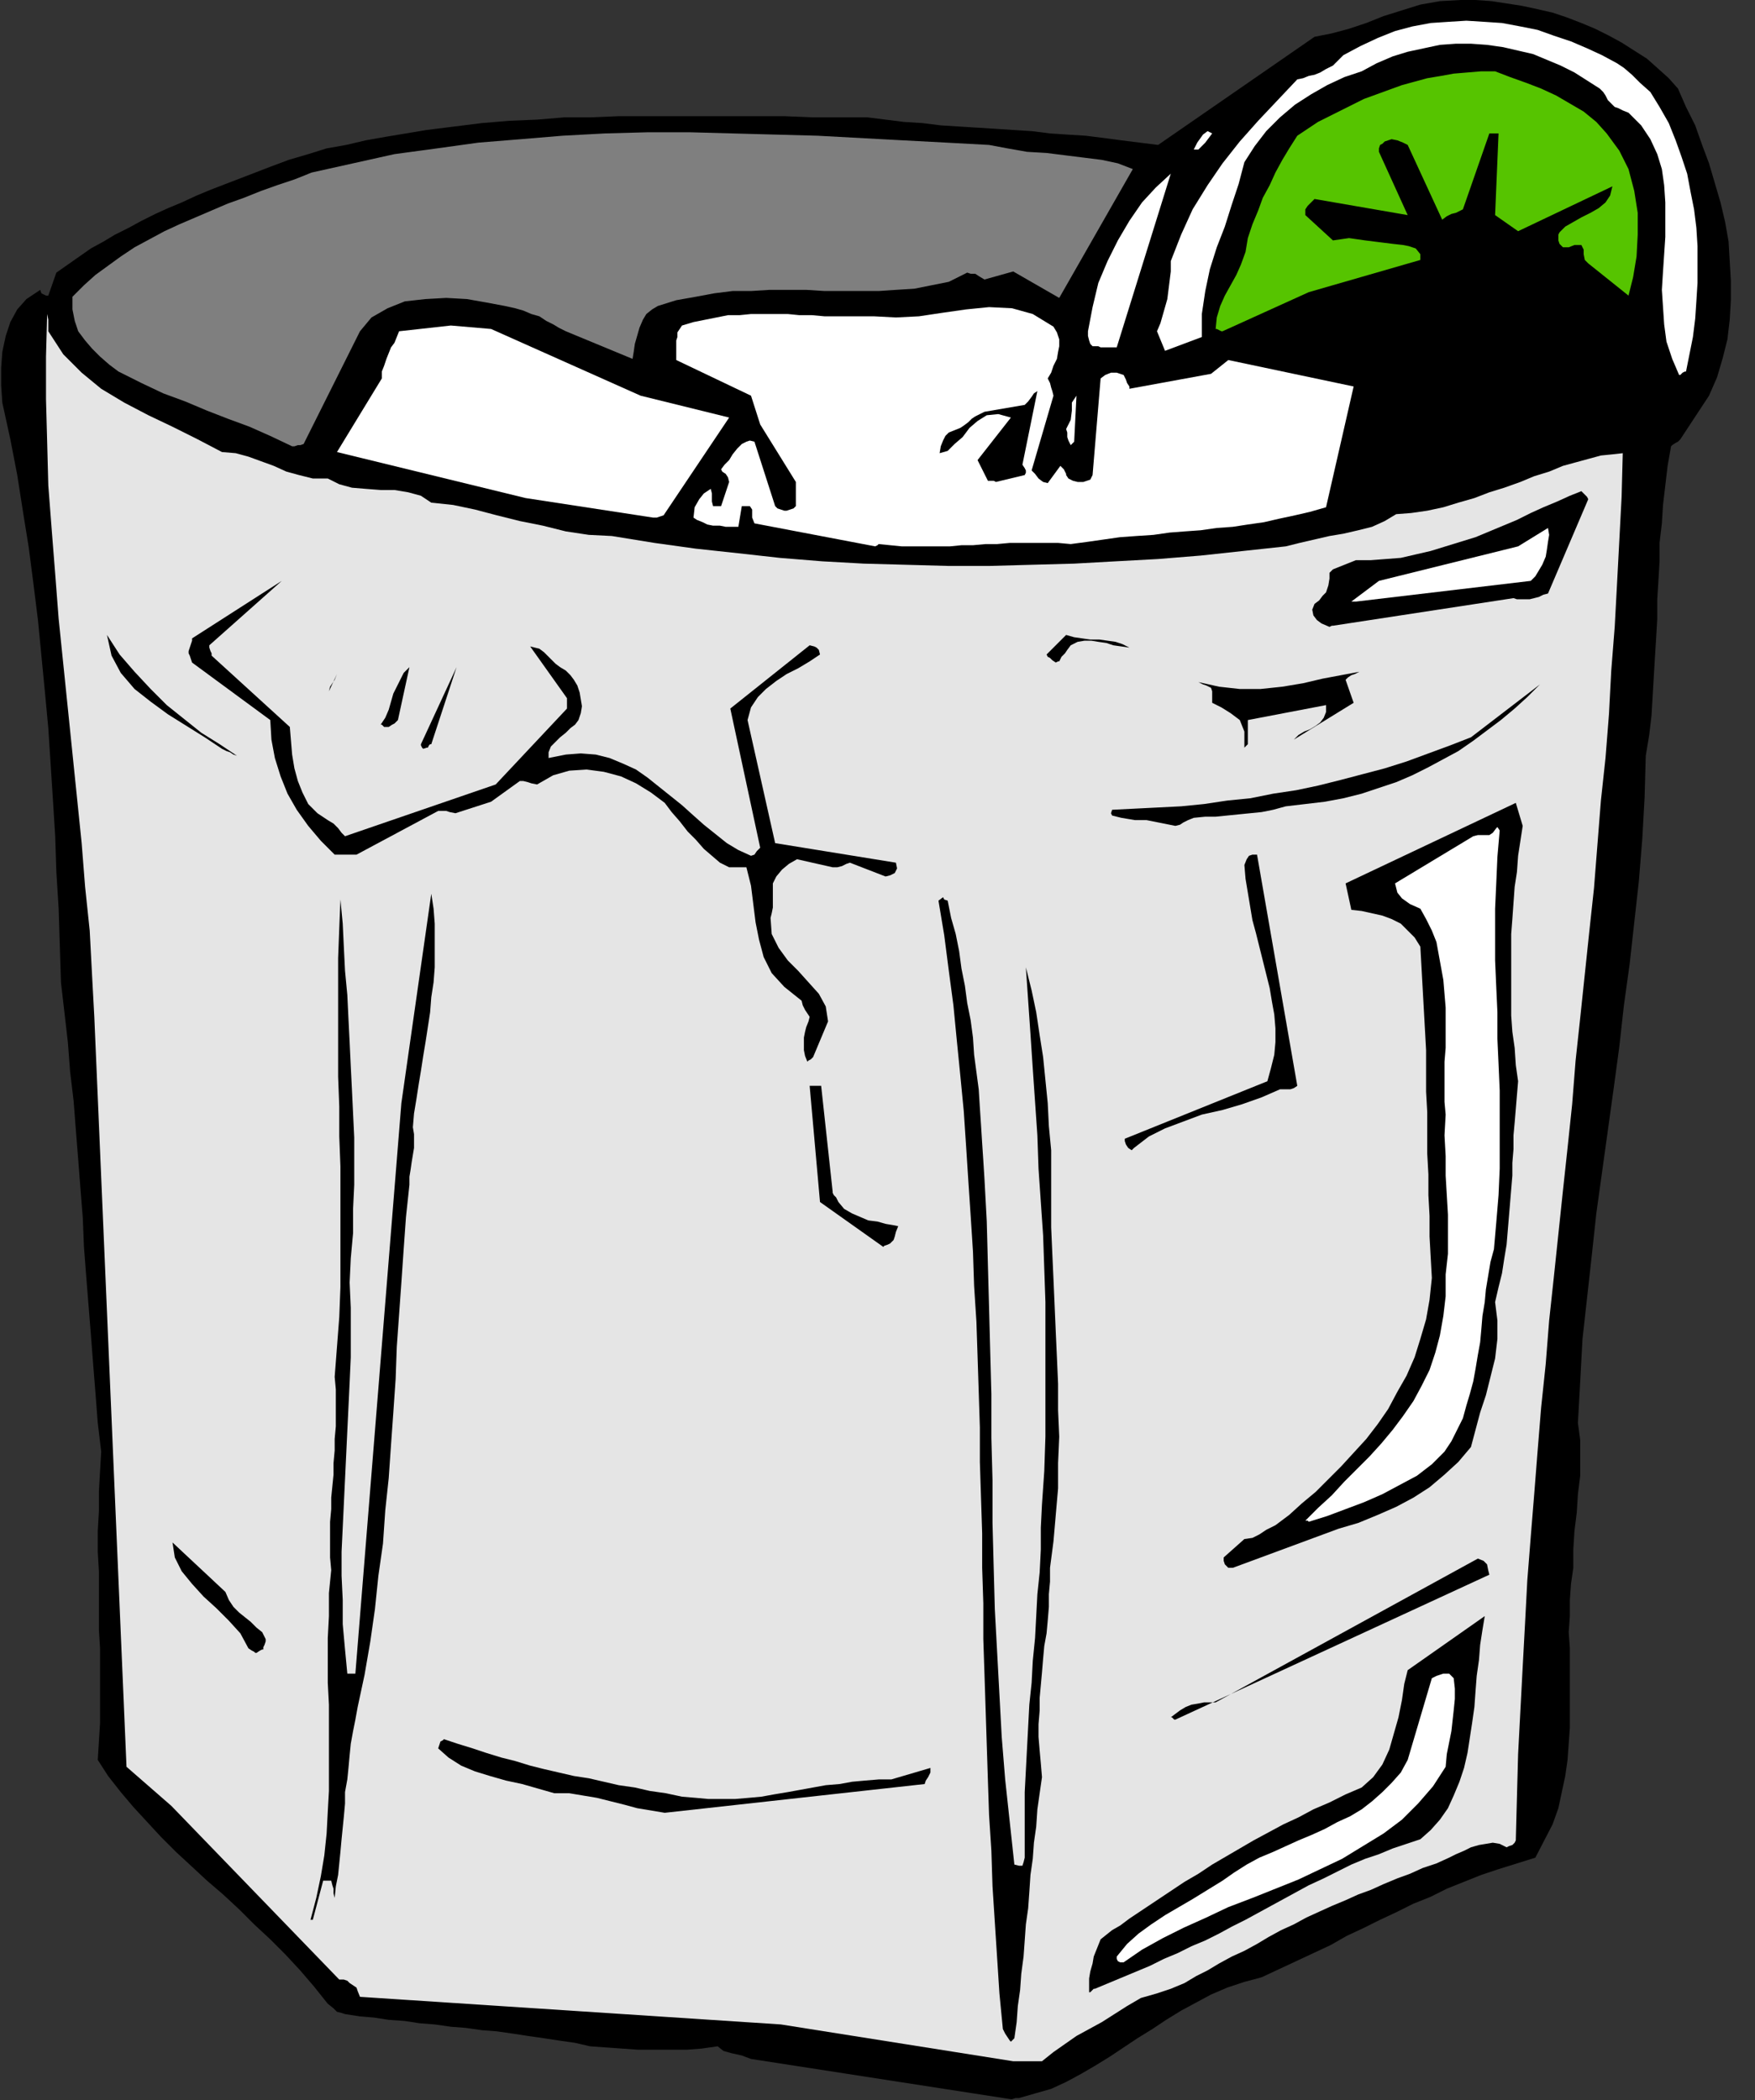 <?xml version="1.0" encoding="UTF-8" standalone="no"?>
<svg
   xmlns:dc="http://purl.org/dc/elements/1.1/"
   xmlns:cc="http://creativecommons.org/ns#"
   xmlns:rdf="http://www.w3.org/1999/02/22-rdf-syntax-ns#"
   xmlns:svg="http://www.w3.org/2000/svg"
   xmlns="http://www.w3.org/2000/svg"
   xmlns:sodipodi="http://sodipodi.sourceforge.net/DTD/sodipodi-0.dtd"
   xmlns:inkscape="http://www.inkscape.org/namespaces/inkscape"
   version="1.0"
   width="38.76mm"
   height="46.38mm"
   id="svg69"
   sodipodi:docname="AD000120.WMF">
  <rect width="100%" height="100%" fill="#333333" stroke="none"/>
  <sodipodi:namedview
     pagecolor="#ffffff"
     bordercolor="#666666"
     borderopacity="1"
     objecttolerance="10"
     gridtolerance="10"
     guidetolerance="10"
     inkscape:pageopacity="0"
     inkscape:pageshadow="2"
     inkscape:window-width="640"
     inkscape:window-height="480"
     id="namedview71" />
  <defs
     id="defs3">
    <pattern
       id="WMFhbasepattern"
       patternUnits="userSpaceOnUse"
       width="6"
       height="6"
       x="0"
       y="0" />
  </defs>
  <path
     style="fill:#000000;fill-rule:evenodd;fill-opacity:1;stroke:none;"
     d="  M 85.056,175.104   L 86.4,174.72   L 87.744,174.336   L 88.992,173.76   L 90.24,173.088   L 91.392,172.416   L 92.64,171.648   L 93.792,170.88   L 94.944,170.112   L 96.192,169.344   L 97.344,168.576   L 98.592,167.808   L 99.84,167.136   L 101.088,166.464   L 102.432,165.888   L 103.872,165.408   L 105.312,165.024   L 106.752,164.352   L 108.192,163.68   L 109.632,163.008   L 111.072,162.336   L 112.416,161.568   L 113.856,160.896   L 115.2,160.224   L 116.64,159.552   L 117.984,158.88   L 119.424,158.304   L 120.768,157.632   L 122.208,157.056   L 123.648,156.48   L 125.088,156   L 126.624,155.52   L 128.16,155.04   L 129.6,152.256   L 130.08,150.912   L 130.368,149.568   L 130.656,148.224   L 130.848,146.88   L 130.944,145.536   L 131.04,144.192   L 131.04,142.848   L 131.04,141.504   L 131.04,140.256   L 131.04,138.912   L 131.04,137.568   L 130.944,136.224   L 131.04,134.88   L 131.04,133.536   L 131.136,132.192   L 131.328,130.848   L 131.328,129.312   L 131.424,127.776   L 131.616,126.24   L 131.712,124.704   L 131.904,123.168   L 131.904,121.728   L 131.904,120.192   L 131.712,118.752   L 131.904,115.296   L 132.096,111.744   L 132.48,108.288   L 132.864,104.832   L 133.248,101.28   L 133.728,97.824   L 134.208,94.368   L 134.688,90.912   L 135.168,87.36   L 135.552,83.904   L 136.032,80.448   L 136.416,76.992   L 136.8,73.536   L 137.088,69.984   L 137.28,66.528   L 137.376,63.072   L 137.664,61.344   L 137.856,59.712   L 137.952,58.08   L 138.048,56.448   L 138.144,54.816   L 138.24,53.28   L 138.336,51.648   L 138.336,50.016   L 138.432,48.48   L 138.528,46.848   L 138.528,45.312   L 138.72,43.68   L 138.816,42.144   L 139.008,40.512   L 139.2,38.88   L 139.488,37.248   L 139.584,37.152   L 139.872,36.96   L 140.064,36.864   L 140.256,36.672   L 142.656,33.024   L 143.328,31.488   L 143.808,29.856   L 144.192,28.32   L 144.384,26.688   L 144.48,25.056   L 144.48,23.424   L 144.384,21.792   L 144.288,20.16   L 144,18.528   L 143.616,16.896   L 143.136,15.264   L 142.656,13.632   L 142.08,12.096   L 141.504,10.464   L 140.736,8.928   L 140.064,7.392   L 139.296,6.528   L 138.336,5.664   L 137.472,4.896   L 136.416,4.224   L 135.36,3.552   L 134.304,2.976   L 133.152,2.4   L 132,1.92   L 130.752,1.44   L 129.6,1.056   L 128.352,0.768   L 127.008,0.48   L 125.76,0.288   L 124.512,0.096   L 123.168,0   L 121.92,0   L 120.192,0.096   L 118.56,0.384   L 117.024,0.864   L 115.488,1.344   L 114.048,1.92   L 112.608,2.4   L 111.168,2.784   L 109.728,3.072   L 96.672,12.096   L 95.136,11.904   L 93.6,11.712   L 92.16,11.52   L 90.624,11.328   L 89.088,11.232   L 87.648,11.136   L 86.112,10.944   L 84.576,10.848   L 83.136,10.752   L 81.6,10.656   L 80.064,10.56   L 78.528,10.464   L 76.992,10.272   L 75.456,10.176   L 73.92,9.984   L 72.384,9.792   L 70.08,9.792   L 67.776,9.792   L 65.472,9.696   L 63.168,9.696   L 60.864,9.696   L 58.56,9.696   L 56.256,9.696   L 53.952,9.696   L 51.648,9.696   L 49.344,9.792   L 47.136,9.792   L 44.832,9.984   L 42.528,10.08   L 40.224,10.272   L 37.92,10.56   L 35.616,10.848   L 33.888,11.136   L 32.16,11.424   L 30.528,11.712   L 28.896,12.096   L 27.264,12.384   L 25.728,12.864   L 24.096,13.344   L 22.56,13.92   L 21.312,14.4   L 20.064,14.88   L 18.816,15.36   L 17.568,15.84   L 16.416,16.32   L 15.168,16.896   L 14.016,17.376   L 12.96,17.856   L 11.808,18.432   L 10.752,19.008   L 9.6,19.584   L 8.64,20.16   L 7.584,20.736   L 6.624,21.408   L 5.664,22.08   L 4.704,22.752   L 4.032,24.672   L 3.84,24.672   L 3.648,24.576   L 3.456,24.48   L 3.36,24.192   L 2.208,24.96   L 1.44,25.824   L 0.864,26.88   L 0.48,28.032   L 0.192,29.376   L 0.096,30.72   L 0.096,32.16   L 0.192,33.6   L 0.864,36.672   L 1.44,39.648   L 1.92,42.72   L 2.4,45.696   L 2.784,48.672   L 3.168,51.744   L 3.456,54.72   L 3.744,57.696   L 4.032,60.768   L 4.224,63.744   L 4.416,66.72   L 4.608,69.792   L 4.704,72.768   L 4.896,75.84   L 4.992,78.912   L 5.088,81.984   L 5.376,84.48   L 5.664,86.976   L 5.856,89.472   L 6.144,91.872   L 6.336,94.368   L 6.528,96.768   L 6.72,99.264   L 6.912,101.664   L 7.008,104.064   L 7.2,106.56   L 7.392,108.96   L 7.584,111.36   L 7.776,113.856   L 7.968,116.256   L 8.16,118.752   L 8.448,121.152   L 8.352,122.784   L 8.256,124.512   L 8.256,126.144   L 8.16,127.776   L 8.16,129.504   L 8.256,131.136   L 8.256,132.768   L 8.256,134.4   L 8.256,136.032   L 8.352,137.568   L 8.352,139.2   L 8.352,140.736   L 8.352,142.272   L 8.352,143.808   L 8.256,145.344   L 8.16,146.88   L 9.024,148.224   L 10.08,149.568   L 11.136,150.816   L 12.288,152.064   L 13.44,153.312   L 14.688,154.56   L 15.936,155.712   L 17.28,156.96   L 18.624,158.112   L 19.968,159.36   L 21.216,160.608   L 22.56,161.856   L 23.808,163.104   L 25.056,164.448   L 26.208,165.792   L 27.36,167.232   L 27.84,167.616   L 28.128,167.904   L 28.512,168   L 28.8,168.096   L 30.048,168.288   L 31.2,168.384   L 32.448,168.576   L 33.792,168.672   L 35.04,168.864   L 36.288,168.96   L 37.632,169.152   L 38.88,169.248   L 40.224,169.44   L 41.472,169.536   L 42.816,169.728   L 44.064,169.92   L 45.408,170.112   L 46.656,170.304   L 48,170.496   L 49.248,170.784   L 50.592,170.88   L 51.936,170.976   L 53.28,171.072   L 54.624,171.072   L 55.968,171.072   L 57.312,171.072   L 58.56,170.976   L 59.904,170.784   L 60.384,171.168   L 61.056,171.36   L 61.92,171.552   L 62.688,171.84   L 84.384,175.2   L 84.48,175.2   L 84.768,175.104   L 84.96,175.104   L 85.056,175.104  z "
     id="path5" />
  <path
     style="fill:#e5e5e5;fill-rule:evenodd;fill-opacity:1;stroke:none;"
     d="  M 84.576,172.032   L 86.976,172.032   L 87.936,171.264   L 88.896,170.592   L 89.856,169.92   L 90.912,169.344   L 91.968,168.768   L 93.024,168.096   L 94.08,167.424   L 95.232,166.752   L 96.576,166.368   L 97.728,165.984   L 98.88,165.504   L 99.84,164.928   L 100.8,164.448   L 101.76,163.872   L 102.816,163.296   L 103.872,162.816   L 104.928,162.24   L 105.888,161.664   L 106.944,161.088   L 108,160.608   L 109.056,160.032   L 110.112,159.552   L 111.168,159.072   L 112.32,158.592   L 113.376,158.112   L 114.432,157.728   L 115.488,157.248   L 116.64,156.768   L 117.696,156.384   L 118.752,155.904   L 119.904,155.52   L 120.96,155.04   L 121.536,154.752   L 122.208,154.464   L 122.784,154.176   L 123.456,153.984   L 124.032,153.888   L 124.608,153.792   L 125.184,153.888   L 125.76,154.176   L 125.952,154.08   L 126.24,153.984   L 126.432,153.792   L 126.528,153.6   L 126.624,149.952   L 126.72,146.4   L 126.912,142.752   L 127.104,139.104   L 127.296,135.552   L 127.488,131.904   L 127.776,128.256   L 128.064,124.704   L 128.352,121.056   L 128.64,117.504   L 129.024,113.856   L 129.312,110.208   L 129.696,106.656   L 130.08,103.008   L 130.464,99.36   L 130.848,95.808   L 131.232,92.16   L 131.52,88.512   L 131.904,84.96   L 132.288,81.312   L 132.672,77.664   L 133.056,74.112   L 133.344,70.464   L 133.632,66.816   L 134.016,63.264   L 134.304,59.616   L 134.496,55.968   L 134.784,52.32   L 134.976,48.768   L 135.168,45.12   L 135.36,41.472   L 135.456,37.824   L 134.592,37.92   L 133.632,38.016   L 132.576,38.304   L 131.52,38.592   L 130.464,38.88   L 129.312,39.36   L 128.064,39.744   L 126.912,40.224   L 125.568,40.704   L 124.32,41.088   L 123.072,41.568   L 121.728,41.952   L 120.48,42.336   L 119.136,42.624   L 117.792,42.816   L 116.544,42.912   L 115.584,43.488   L 114.528,43.968   L 113.376,44.256   L 112.128,44.544   L 110.976,44.736   L 109.728,45.024   L 108.48,45.312   L 107.328,45.6   L 103.776,45.984   L 100.224,46.368   L 96.672,46.656   L 93.12,46.848   L 89.664,47.04   L 86.112,47.136   L 82.656,47.232   L 79.104,47.232   L 75.648,47.136   L 72.096,47.04   L 68.64,46.848   L 65.088,46.56   L 61.632,46.176   L 58.08,45.792   L 54.624,45.312   L 51.072,44.736   L 49.152,44.64   L 47.232,44.352   L 45.312,43.872   L 43.392,43.488   L 41.472,43.008   L 39.648,42.528   L 37.824,42.144   L 36,41.952   L 35.136,41.376   L 34.08,41.088   L 32.928,40.896   L 31.776,40.896   L 30.528,40.8   L 29.376,40.704   L 28.32,40.416   L 27.36,39.936   L 26.112,39.936   L 24.96,39.648   L 23.904,39.36   L 22.848,38.88   L 21.792,38.496   L 20.736,38.112   L 19.68,37.824   L 18.528,37.728   L 16.512,36.672   L 14.4,35.616   L 12.384,34.656   L 10.368,33.6   L 8.448,32.448   L 6.816,31.104   L 5.28,29.568   L 4.032,27.648   L 4.032,27.36   L 4.032,26.976   L 4.032,26.688   L 3.936,26.208   L 3.84,29.76   L 3.84,33.312   L 3.936,36.864   L 4.032,40.512   L 4.32,44.256   L 4.608,47.904   L 4.896,51.648   L 5.28,55.392   L 5.664,59.136   L 6.048,62.88   L 6.432,66.624   L 6.816,70.368   L 7.104,74.016   L 7.488,77.664   L 7.68,81.312   L 7.872,84.864   L 10.56,147.456   L 14.304,150.72   L 28.32,165.216   L 28.512,165.216   L 28.704,165.216   L 28.992,165.312   L 29.184,165.504   L 29.472,165.696   L 29.76,165.888   L 29.856,166.176   L 30.048,166.656   L 65.184,168.96   L 84.576,172.032  z "
     id="path7" />
  <path
     style="fill:#000000;fill-rule:evenodd;fill-opacity:1;stroke:none;"
     d="  M 84.672,170.112   L 84.864,168.768   L 84.96,167.424   L 85.152,166.08   L 85.248,164.736   L 85.44,163.296   L 85.536,161.952   L 85.632,160.608   L 85.824,159.264   L 85.92,157.92   L 86.016,156.48   L 86.208,155.136   L 86.304,153.792   L 86.496,152.448   L 86.592,151.008   L 86.784,149.664   L 86.976,148.32   L 86.88,147.168   L 86.784,146.112   L 86.688,144.96   L 86.688,143.904   L 86.784,142.752   L 86.784,141.696   L 86.88,140.64   L 86.976,139.584   L 87.072,138.432   L 87.168,137.376   L 87.36,136.32   L 87.456,135.264   L 87.552,134.112   L 87.552,133.056   L 87.648,132   L 87.648,130.848   L 87.936,128.64   L 88.128,126.432   L 88.32,124.224   L 88.32,122.112   L 88.416,119.904   L 88.32,117.696   L 88.32,115.488   L 88.224,113.28   L 88.128,111.168   L 88.032,108.96   L 87.936,106.752   L 87.84,104.64   L 87.744,102.432   L 87.744,100.32   L 87.744,98.112   L 87.744,96   L 87.552,93.984   L 87.456,92.064   L 87.264,90.144   L 87.072,88.224   L 86.784,86.4   L 86.496,84.48   L 86.112,82.656   L 85.632,80.736   L 85.824,83.52   L 86.016,86.304   L 86.208,89.184   L 86.4,91.968   L 86.592,94.752   L 86.688,97.536   L 86.88,100.32   L 87.072,103.104   L 87.168,105.888   L 87.264,108.672   L 87.264,111.552   L 87.264,114.336   L 87.264,117.12   L 87.264,119.904   L 87.168,122.784   L 86.976,125.568   L 86.88,127.488   L 86.88,129.312   L 86.784,131.232   L 86.592,133.056   L 86.496,134.88   L 86.4,136.704   L 86.208,138.624   L 86.112,140.448   L 85.92,142.272   L 85.824,144.096   L 85.728,145.92   L 85.632,147.744   L 85.536,149.568   L 85.536,151.392   L 85.536,153.216   L 85.536,155.04   L 85.44,155.424   L 85.344,155.712   L 85.056,155.712   L 84.672,155.616   L 84.288,152.064   L 83.904,148.512   L 83.616,144.96   L 83.424,141.408   L 83.232,137.856   L 83.04,134.304   L 82.944,130.752   L 82.848,127.104   L 82.848,123.552   L 82.752,120   L 82.752,116.352   L 82.656,112.8   L 82.56,109.152   L 82.464,105.6   L 82.368,101.952   L 82.176,98.4   L 82.08,96.864   L 81.984,95.424   L 81.888,93.888   L 81.792,92.448   L 81.696,90.912   L 81.504,89.472   L 81.312,88.032   L 81.216,86.592   L 81.024,85.152   L 80.736,83.712   L 80.544,82.272   L 80.256,80.832   L 80.064,79.392   L 79.776,77.952   L 79.392,76.608   L 79.104,75.168   L 78.816,75.072   L 78.72,74.88   L 78.72,74.88   L 78.336,75.168   L 78.816,78.048   L 79.2,81.024   L 79.584,83.904   L 79.872,86.88   L 80.16,89.76   L 80.448,92.736   L 80.64,95.616   L 80.832,98.592   L 81.024,101.472   L 81.216,104.448   L 81.312,107.328   L 81.504,110.304   L 81.6,113.184   L 81.696,116.16   L 81.792,119.136   L 81.792,122.016   L 81.888,124.992   L 81.984,127.968   L 81.984,130.848   L 82.08,133.824   L 82.08,136.8   L 82.176,139.68   L 82.272,142.656   L 82.368,145.632   L 82.464,148.608   L 82.56,151.488   L 82.752,154.464   L 82.848,157.44   L 83.04,160.416   L 83.232,163.392   L 83.424,166.368   L 83.712,169.344   L 83.904,169.728   L 84.096,170.016   L 84.288,170.304   L 84.384,170.4   L 84.384,170.4   L 84.576,170.208   L 84.672,170.112   L 84.672,170.112  z "
     id="path9" />
  <path
     style="fill:#000000;fill-rule:evenodd;fill-opacity:1;stroke:none;"
     d="  M 91.392,165.984   L 92.544,165.504   L 93.696,165.024   L 94.848,164.544   L 96,164.064   L 97.152,163.488   L 98.304,163.008   L 99.456,162.432   L 100.608,161.952   L 101.76,161.376   L 102.816,160.8   L 103.968,160.224   L 105.024,159.648   L 106.08,159.072   L 107.136,158.496   L 108.192,157.92   L 109.248,157.344   L 110.496,156.768   L 111.648,156.192   L 112.8,155.616   L 113.952,155.136   L 115.104,154.752   L 116.256,154.272   L 117.408,153.888   L 118.56,153.504   L 119.424,152.736   L 120.192,151.872   L 120.864,150.912   L 121.344,149.856   L 121.824,148.704   L 122.208,147.552   L 122.496,146.304   L 122.688,145.056   L 122.88,143.808   L 123.072,142.464   L 123.168,141.12   L 123.264,139.872   L 123.456,138.528   L 123.552,137.28   L 123.744,136.032   L 123.936,134.88   L 117.504,139.392   L 117.216,140.544   L 117.024,141.888   L 116.736,143.328   L 116.352,144.672   L 115.968,146.016   L 115.392,147.264   L 114.624,148.32   L 113.664,149.184   L 112.32,149.76   L 110.976,150.432   L 109.632,151.008   L 108.384,151.68   L 107.136,152.256   L 105.888,152.928   L 104.64,153.6   L 103.488,154.272   L 102.336,154.944   L 101.184,155.616   L 100.032,156.384   L 98.88,157.056   L 97.728,157.824   L 96.576,158.592   L 95.424,159.36   L 94.272,160.128   L 93.504,160.704   L 92.832,161.088   L 92.352,161.472   L 91.872,161.856   L 91.68,162.336   L 91.488,162.816   L 91.296,163.296   L 91.2,163.872   L 91.008,164.544   L 90.912,165.12   L 90.912,165.696   L 90.912,166.272   L 91.008,166.272   L 91.2,166.08   L 91.296,165.984   L 91.392,165.984  z "
     id="path11" />
  <path
     style="fill:#ffffff;fill-rule:evenodd;fill-opacity:1;stroke:none;"
     d="  M 93.792,163.776   L 95.328,162.72   L 97.056,161.76   L 98.784,160.896   L 100.704,160.032   L 102.528,159.168   L 104.544,158.4   L 106.464,157.632   L 108.384,156.864   L 110.208,156   L 112.032,155.136   L 113.76,154.08   L 115.488,153.024   L 117.024,151.872   L 118.368,150.528   L 119.616,149.088   L 120.672,147.456   L 120.768,146.4   L 120.96,145.44   L 121.152,144.48   L 121.248,143.616   L 121.344,142.752   L 121.44,141.792   L 121.44,140.928   L 121.344,140.064   L 120.96,139.68   L 120.48,139.68   L 119.904,139.872   L 119.52,140.064   L 117.504,146.88   L 116.928,147.936   L 116.16,148.8   L 115.392,149.568   L 114.528,150.336   L 113.664,151.008   L 112.704,151.584   L 111.648,152.064   L 110.592,152.64   L 109.536,153.12   L 108.384,153.6   L 107.328,154.08   L 106.272,154.56   L 105.12,155.04   L 104.064,155.616   L 103.008,156.288   L 102.048,156.96   L 100.8,157.728   L 99.552,158.496   L 98.4,159.168   L 97.248,159.84   L 96.096,160.608   L 95.04,161.376   L 94.08,162.24   L 93.216,163.296   L 93.216,163.488   L 93.312,163.68   L 93.504,163.776   L 93.792,163.776  z "
     id="path13" />
  <path
     style="fill:#000000;fill-rule:evenodd;fill-opacity:1;stroke:none;"
     d="  M 26.112,160.224   L 26.976,156.96   L 27.168,156.96   L 27.36,156.96   L 27.456,156.96   L 27.648,156.96   L 27.744,157.344   L 27.84,157.632   L 27.84,158.016   L 27.936,158.4   L 28.032,157.44   L 28.224,156.48   L 28.32,155.52   L 28.416,154.56   L 28.512,153.504   L 28.608,152.544   L 28.704,151.584   L 28.8,150.528   L 28.8,149.568   L 28.992,148.512   L 29.088,147.552   L 29.184,146.496   L 29.28,145.536   L 29.472,144.48   L 29.664,143.52   L 29.856,142.464   L 30.432,139.776   L 30.912,136.992   L 31.296,134.304   L 31.584,131.52   L 31.968,128.832   L 32.16,126.048   L 32.448,123.36   L 32.64,120.576   L 32.832,117.888   L 33.024,115.104   L 33.12,112.416   L 33.312,109.728   L 33.504,107.04   L 33.696,104.256   L 33.888,101.568   L 34.176,98.88   L 34.176,98.208   L 34.272,97.632   L 34.368,96.96   L 34.464,96.384   L 34.56,95.808   L 34.56,95.232   L 34.56,94.656   L 34.464,94.08   L 34.56,92.928   L 34.752,91.776   L 34.944,90.528   L 35.136,89.376   L 35.328,88.128   L 35.52,86.976   L 35.712,85.728   L 35.904,84.48   L 36,83.232   L 36.192,81.984   L 36.288,80.736   L 36.288,79.488   L 36.288,78.336   L 36.288,77.088   L 36.192,75.84   L 36,74.592   L 33.504,92.064   L 29.664,139.68   L 29.472,139.68   L 29.376,139.68   L 29.184,139.68   L 28.992,139.68   L 28.8,137.664   L 28.608,135.552   L 28.608,133.536   L 28.512,131.52   L 28.512,129.504   L 28.608,127.488   L 28.704,125.472   L 28.8,123.456   L 28.896,121.44   L 28.992,119.424   L 29.088,117.408   L 29.184,115.392   L 29.28,113.28   L 29.28,111.264   L 29.28,109.152   L 29.184,107.04   L 29.28,105.024   L 29.472,102.912   L 29.472,100.896   L 29.568,98.88   L 29.568,96.864   L 29.568,94.944   L 29.472,92.928   L 29.376,90.912   L 29.28,88.992   L 29.184,86.976   L 29.088,85.056   L 28.992,83.04   L 28.8,81.024   L 28.704,79.104   L 28.608,77.088   L 28.416,75.072   L 28.32,77.472   L 28.224,79.968   L 28.224,82.368   L 28.224,84.864   L 28.224,87.36   L 28.224,89.856   L 28.32,92.352   L 28.32,94.848   L 28.416,97.344   L 28.416,99.84   L 28.416,102.432   L 28.416,104.928   L 28.416,107.424   L 28.32,109.92   L 28.128,112.416   L 27.936,114.912   L 28.032,115.968   L 28.032,117.024   L 28.032,118.08   L 28.032,119.04   L 27.936,120.096   L 27.936,121.056   L 27.84,122.112   L 27.84,123.072   L 27.744,124.032   L 27.648,124.992   L 27.648,125.952   L 27.552,127.008   L 27.552,127.968   L 27.552,129.024   L 27.552,129.984   L 27.648,131.04   L 27.456,132.96   L 27.456,134.88   L 27.36,136.704   L 27.36,138.528   L 27.36,140.448   L 27.456,142.272   L 27.456,144   L 27.456,145.824   L 27.456,147.648   L 27.456,149.472   L 27.36,151.2   L 27.264,153.024   L 27.072,154.848   L 26.784,156.576   L 26.4,158.4   L 25.92,160.224   L 25.92,160.224   L 26.016,160.224   L 26.112,160.224   L 26.112,160.224  z "
     id="path15" />
  <path
     style="fill:#000000;fill-rule:evenodd;fill-opacity:1;stroke:none;"
     d="  M 55.488,151.296   L 77.184,148.896   L 77.28,148.608   L 77.472,148.32   L 77.664,147.936   L 77.664,147.552   L 74.4,148.512   L 73.344,148.512   L 72.192,148.608   L 71.136,148.704   L 70.08,148.896   L 68.928,148.992   L 67.872,149.184   L 66.816,149.376   L 65.76,149.568   L 64.608,149.76   L 63.552,149.952   L 62.496,150.048   L 61.344,150.144   L 60.288,150.144   L 59.136,150.144   L 58.08,150.048   L 56.928,149.952   L 55.584,149.664   L 54.24,149.472   L 52.992,149.184   L 51.648,148.992   L 50.4,148.704   L 49.152,148.416   L 47.904,148.224   L 46.656,147.936   L 45.408,147.648   L 44.256,147.36   L 43.008,146.976   L 41.856,146.688   L 40.608,146.304   L 39.456,145.92   L 38.208,145.536   L 37.056,145.152   L 36.96,145.248   L 36.768,145.344   L 36.672,145.632   L 36.576,145.92   L 37.44,146.688   L 38.496,147.36   L 39.648,147.84   L 40.896,148.224   L 42.24,148.608   L 43.584,148.896   L 44.928,149.28   L 46.272,149.664   L 47.52,149.664   L 48.672,149.856   L 49.824,150.048   L 50.976,150.336   L 52.128,150.624   L 53.184,150.912   L 54.336,151.104   L 55.488,151.296  z "
     id="path17" />
  <path
     style="fill:#000000;fill-rule:evenodd;fill-opacity:1;stroke:none;"
     d="  M 98.112,143.52   L 124.32,131.424   L 124.224,131.04   L 124.128,130.56   L 123.84,130.272   L 123.36,130.08   L 101.472,142.08   L 100.992,142.08   L 100.512,142.08   L 100.032,142.176   L 99.456,142.272   L 98.976,142.464   L 98.496,142.752   L 98.112,143.04   L 97.728,143.328   L 97.824,143.328   L 97.92,143.424   L 98.016,143.52   L 98.112,143.52  z "
     id="path19" />
  <path
     style="fill:#000000;fill-rule:evenodd;fill-opacity:1;stroke:none;"
     d="  M 21.984,137.664   L 21.984,137.472   L 22.08,137.28   L 22.176,136.992   L 22.176,136.8   L 21.888,136.224   L 21.408,135.84   L 20.928,135.36   L 20.448,134.976   L 19.968,134.592   L 19.488,134.112   L 19.104,133.536   L 18.816,132.864   L 14.4,128.736   L 14.592,129.984   L 15.168,131.136   L 16.032,132.192   L 16.992,133.248   L 18.048,134.208   L 19.104,135.264   L 20.064,136.32   L 20.736,137.568   L 21.024,137.76   L 21.216,137.856   L 21.312,137.952   L 21.312,137.952   L 21.408,137.952   L 21.696,137.76   L 21.888,137.664   L 21.984,137.664  z "
     id="path21" />
  <path
     style="fill:#000000;fill-rule:evenodd;fill-opacity:1;stroke:none;"
     d="  M 102.912,130.848   L 111.744,127.584   L 113.376,127.104   L 115.008,126.432   L 116.544,125.76   L 117.984,124.992   L 119.328,124.128   L 120.576,123.072   L 121.728,122.016   L 122.784,120.768   L 123.168,119.328   L 123.552,117.888   L 124.032,116.448   L 124.416,114.912   L 124.8,113.376   L 124.992,111.744   L 124.992,110.208   L 124.8,108.672   L 125.088,107.424   L 125.376,106.272   L 125.568,105.024   L 125.76,103.872   L 125.856,102.72   L 125.952,101.568   L 126.048,100.416   L 126.144,99.264   L 126.24,98.112   L 126.24,97.056   L 126.336,95.904   L 126.336,94.752   L 126.432,93.696   L 126.528,92.544   L 126.624,91.392   L 126.72,90.24   L 126.528,88.896   L 126.432,87.456   L 126.24,86.112   L 126.144,84.768   L 126.144,83.328   L 126.144,81.984   L 126.144,80.64   L 126.144,79.296   L 126.144,77.952   L 126.24,76.704   L 126.336,75.36   L 126.432,74.016   L 126.624,72.768   L 126.72,71.424   L 126.912,70.176   L 127.104,68.928   L 126.528,67.008   L 112.32,73.728   L 112.8,75.936   L 113.664,76.032   L 114.528,76.224   L 115.392,76.416   L 116.16,76.704   L 116.928,77.088   L 117.504,77.664   L 118.08,78.24   L 118.56,79.008   L 118.656,80.736   L 118.752,82.464   L 118.848,84.192   L 118.944,85.92   L 119.04,87.648   L 119.04,89.376   L 119.04,91.104   L 119.136,92.832   L 119.136,94.56   L 119.136,96.288   L 119.232,98.016   L 119.232,99.744   L 119.328,101.472   L 119.328,103.2   L 119.424,104.928   L 119.52,106.656   L 119.328,108.48   L 119.04,110.112   L 118.56,111.744   L 118.08,113.28   L 117.408,114.816   L 116.64,116.16   L 115.872,117.6   L 115.008,118.848   L 114.048,120.096   L 112.992,121.248   L 111.936,122.4   L 110.88,123.456   L 109.824,124.512   L 108.672,125.472   L 107.616,126.432   L 106.464,127.296   L 105.696,127.68   L 105.12,128.064   L 104.544,128.352   L 103.872,128.448   L 102.144,129.984   L 102.144,130.272   L 102.24,130.56   L 102.528,130.848   L 102.912,130.848  z "
     id="path23" />
  <path
     style="fill:#ffffff;fill-rule:evenodd;fill-opacity:1;stroke:none;"
     d="  M 109.248,127.008   L 110.784,126.528   L 112.32,125.952   L 113.856,125.376   L 115.392,124.704   L 116.832,123.936   L 118.272,123.168   L 119.52,122.208   L 120.576,121.152   L 121.152,120.288   L 121.632,119.328   L 122.112,118.368   L 122.4,117.312   L 122.688,116.352   L 122.976,115.296   L 123.168,114.24   L 123.36,113.088   L 123.552,112.032   L 123.648,110.976   L 123.744,109.824   L 123.936,108.672   L 124.032,107.616   L 124.224,106.464   L 124.416,105.312   L 124.704,104.256   L 124.896,102.048   L 125.088,99.744   L 125.184,97.536   L 125.184,95.424   L 125.184,93.216   L 125.184,91.008   L 125.088,88.8   L 124.992,86.688   L 124.992,84.48   L 124.896,82.368   L 124.8,80.16   L 124.8,78.048   L 124.8,75.84   L 124.896,73.728   L 124.992,71.52   L 125.184,69.312   L 124.992,69.024   L 124.896,69.12   L 124.608,69.504   L 124.32,69.696   L 124.032,69.696   L 123.744,69.696   L 123.36,69.696   L 122.976,69.792   L 116.448,73.728   L 116.64,74.496   L 117.024,74.976   L 117.696,75.456   L 118.56,75.84   L 119.04,76.704   L 119.52,77.664   L 119.904,78.624   L 120.096,79.68   L 120.288,80.736   L 120.48,81.792   L 120.576,82.944   L 120.672,84.096   L 120.672,85.248   L 120.672,86.4   L 120.672,87.456   L 120.576,88.608   L 120.576,89.76   L 120.576,90.912   L 120.576,91.968   L 120.672,93.024   L 120.576,94.752   L 120.672,96.48   L 120.672,98.112   L 120.768,99.744   L 120.864,101.376   L 120.864,103.008   L 120.864,104.64   L 120.672,106.368   L 120.672,108.192   L 120.48,109.824   L 120.192,111.456   L 119.808,112.896   L 119.328,114.336   L 118.656,115.68   L 117.984,116.928   L 117.12,118.176   L 116.256,119.328   L 115.296,120.48   L 114.336,121.536   L 113.28,122.592   L 112.224,123.648   L 111.168,124.8   L 110.016,125.856   L 108.96,126.912   L 108.96,126.912   L 109.152,126.912   L 109.248,127.008   L 109.248,127.008  z "
     id="path25" />
  <path
     style="fill:#000000;fill-rule:evenodd;fill-opacity:1;stroke:none;"
     d="  M 74.4,103.68   L 74.592,103.488   L 74.688,103.2   L 74.784,102.816   L 74.976,102.336   L 74.496,102.24   L 73.92,102.144   L 73.248,101.952   L 72.48,101.856   L 71.808,101.568   L 71.136,101.28   L 70.464,100.896   L 69.984,100.32   L 69.792,99.936   L 69.6,99.744   L 69.504,99.552   L 69.504,99.456   L 68.544,90.624   L 68.352,90.624   L 68.064,90.624   L 67.776,90.624   L 67.584,90.624   L 68.448,100.32   L 73.728,104.064   L 73.824,103.968   L 74.112,103.872   L 74.304,103.776   L 74.4,103.68  z "
     id="path27" />
  <path
     style="fill:#000000;fill-rule:evenodd;fill-opacity:1;stroke:none;"
     d="  M 94.656,95.808   L 95.904,94.848   L 97.248,94.176   L 98.784,93.6   L 100.32,93.024   L 102.048,92.64   L 103.68,92.16   L 105.312,91.584   L 106.848,90.912   L 107.328,90.912   L 107.712,90.912   L 108,90.816   L 108.288,90.624   L 104.928,71.328   L 104.544,71.328   L 104.256,71.424   L 104.064,71.712   L 103.872,72.192   L 103.968,73.344   L 104.16,74.496   L 104.352,75.648   L 104.544,76.8   L 104.832,77.856   L 105.12,79.008   L 105.408,80.16   L 105.696,81.312   L 105.984,82.464   L 106.176,83.616   L 106.368,84.672   L 106.464,85.824   L 106.464,86.976   L 106.368,88.032   L 106.08,89.184   L 105.792,90.24   L 93.888,95.04   L 93.888,95.232   L 93.984,95.52   L 94.176,95.808   L 94.464,96   L 94.464,96   L 94.56,95.904   L 94.656,95.808   L 94.656,95.808  z "
     id="path29" />
  <path
     style="fill:#000000;fill-rule:evenodd;fill-opacity:1;stroke:none;"
     d="  M 67.872,88.224   L 69.12,85.248   L 68.928,84   L 68.352,82.944   L 67.488,81.984   L 66.624,81.024   L 65.76,80.16   L 64.992,79.104   L 64.416,77.952   L 64.32,76.608   L 64.416,76.224   L 64.512,75.744   L 64.512,75.36   L 64.512,74.976   L 64.512,74.688   L 64.512,74.304   L 64.512,74.016   L 64.512,73.728   L 64.8,73.152   L 65.28,72.576   L 65.856,72.096   L 66.528,71.712   L 69.504,72.384   L 69.888,72.384   L 70.272,72.288   L 70.656,72.096   L 70.944,72   L 73.92,73.152   L 74.304,73.056   L 74.688,72.864   L 74.88,72.48   L 74.784,72   L 64.704,70.368   L 62.4,60.096   L 62.688,59.04   L 63.264,58.176   L 63.936,57.504   L 64.8,56.832   L 65.664,56.256   L 66.624,55.776   L 67.584,55.2   L 68.448,54.624   L 68.352,54.24   L 68.16,54.048   L 67.968,53.952   L 67.584,53.856   L 60.96,59.136   L 63.456,70.752   L 63.36,70.848   L 63.168,71.04   L 62.976,71.328   L 62.688,71.424   L 61.632,70.944   L 60.672,70.368   L 59.712,69.6   L 58.752,68.832   L 57.888,68.064   L 56.928,67.2   L 55.968,66.432   L 55.008,65.664   L 54.048,64.896   L 53.088,64.224   L 52.032,63.744   L 50.88,63.264   L 49.728,62.976   L 48.48,62.88   L 47.232,62.976   L 45.792,63.264   L 45.792,62.784   L 45.984,62.304   L 46.368,61.92   L 46.752,61.536   L 47.232,61.152   L 47.616,60.768   L 48,60.48   L 48.288,60.096   L 48.48,59.52   L 48.576,58.944   L 48.48,58.368   L 48.384,57.792   L 48.192,57.216   L 47.904,56.736   L 47.616,56.352   L 47.232,55.968   L 46.752,55.68   L 46.368,55.392   L 45.984,55.008   L 45.696,54.72   L 45.408,54.432   L 45.024,54.144   L 44.64,54.048   L 44.256,53.952   L 47.328,58.272   L 47.328,58.368   L 47.328,58.656   L 47.328,58.848   L 47.328,59.136   L 41.376,65.472   L 28.8,69.792   L 28.512,69.504   L 28.224,69.12   L 27.84,68.736   L 27.36,68.448   L 26.496,67.872   L 25.728,67.104   L 25.248,66.144   L 24.864,65.184   L 24.576,64.128   L 24.384,62.976   L 24.288,61.824   L 24.192,60.672   L 17.664,54.72   L 17.664,54.528   L 17.568,54.336   L 17.472,54.048   L 17.472,53.856   L 23.52,48.48   L 16.032,53.28   L 16.032,53.472   L 15.936,53.76   L 15.84,54.048   L 15.744,54.336   L 15.744,54.528   L 15.84,54.72   L 15.936,55.008   L 16.032,55.296   L 22.56,60.096   L 22.656,61.728   L 22.944,63.264   L 23.424,64.8   L 24,66.24   L 24.768,67.584   L 25.728,68.928   L 26.784,70.176   L 27.936,71.328   L 29.76,71.328   L 36.576,67.68   L 36.864,67.68   L 37.248,67.68   L 37.536,67.776   L 38.016,67.872   L 40.992,66.912   L 43.392,65.184   L 43.68,65.184   L 44.064,65.28   L 44.352,65.376   L 44.832,65.472   L 46.176,64.704   L 47.52,64.32   L 48.96,64.224   L 50.4,64.416   L 51.84,64.8   L 53.088,65.376   L 54.336,66.144   L 55.488,67.008   L 56.064,67.776   L 56.736,68.544   L 57.408,69.408   L 58.08,70.08   L 58.752,70.848   L 59.424,71.424   L 60.096,72   L 60.864,72.384   L 61.152,72.384   L 61.44,72.384   L 61.824,72.384   L 62.304,72.384   L 62.688,73.92   L 62.88,75.456   L 63.072,76.992   L 63.36,78.432   L 63.744,79.872   L 64.416,81.216   L 65.472,82.368   L 66.912,83.52   L 67.008,83.904   L 67.2,84.288   L 67.392,84.576   L 67.584,84.864   L 67.488,85.248   L 67.296,85.728   L 67.2,86.112   L 67.104,86.592   L 67.104,87.072   L 67.104,87.648   L 67.2,88.128   L 67.392,88.608   L 67.488,88.512   L 67.68,88.416   L 67.776,88.32   L 67.872,88.224  z "
     id="path31" />
  <path
     style="fill:#000000;fill-rule:evenodd;fill-opacity:1;stroke:none;"
     d="  M 95.712,68.448   L 98.112,68.928   L 98.496,68.832   L 98.784,68.64   L 99.168,68.448   L 99.648,68.256   L 100.608,68.16   L 101.472,68.16   L 102.432,68.064   L 103.392,67.968   L 104.352,67.872   L 105.312,67.776   L 106.272,67.584   L 107.328,67.296   L 108.96,67.104   L 110.592,66.912   L 112.128,66.624   L 113.664,66.24   L 115.104,65.76   L 116.544,65.28   L 117.888,64.704   L 119.232,64.032   L 120.48,63.36   L 121.728,62.688   L 122.976,61.824   L 124.128,60.96   L 125.28,60.096   L 126.432,59.136   L 127.488,58.176   L 128.544,57.12   L 122.784,61.536   L 121.056,62.208   L 119.232,62.88   L 117.408,63.552   L 115.584,64.128   L 113.76,64.608   L 111.936,65.088   L 110.016,65.568   L 108.192,65.952   L 106.272,66.24   L 104.352,66.624   L 102.432,66.816   L 100.512,67.104   L 98.592,67.296   L 96.672,67.392   L 94.752,67.488   L 92.832,67.584   L 92.736,67.872   L 92.832,68.064   L 93.216,68.16   L 93.6,68.256   L 94.176,68.352   L 94.752,68.448   L 95.232,68.448   L 95.712,68.448  z "
     id="path33" />
  <path
     style="fill:#000000;fill-rule:evenodd;fill-opacity:1;stroke:none;"
     d="  M 19.776,63.072   L 18.336,62.112   L 16.8,61.152   L 15.36,60   L 13.92,58.848   L 12.576,57.504   L 11.232,56.064   L 9.984,54.624   L 8.928,52.992   L 9.312,54.72   L 10.08,56.16   L 11.232,57.504   L 12.576,58.56   L 14.016,59.616   L 15.552,60.576   L 17.088,61.536   L 18.528,62.496   L 18.912,62.688   L 19.2,62.784   L 19.488,62.976   L 19.776,63.072  z "
     id="path35" />
  <path
     style="fill:#000000;fill-rule:evenodd;fill-opacity:1;stroke:none;"
     d="  M 35.616,62.4   L 35.712,62.4   L 35.808,62.208   L 35.904,62.112   L 36,62.112   L 38.112,55.68   L 35.136,62.112   L 35.136,62.208   L 35.232,62.4   L 35.328,62.496   L 35.616,62.4  z "
     id="path37" />
  <path
     style="fill:#000000;fill-rule:evenodd;fill-opacity:1;stroke:none;"
     d="  M 104.16,62.112   L 104.16,60.096   L 110.688,58.848   L 110.688,59.424   L 110.496,59.904   L 110.208,60.288   L 109.824,60.576   L 109.344,60.864   L 108.864,61.056   L 108.384,61.344   L 108,61.728   L 112.992,58.656   L 112.32,56.736   L 112.512,56.544   L 112.8,56.352   L 113.088,56.256   L 113.472,56.064   L 111.936,56.352   L 110.4,56.64   L 108.768,57.024   L 107.04,57.312   L 105.216,57.504   L 103.488,57.504   L 101.76,57.312   L 100.032,56.928   L 100.224,57.024   L 100.416,57.12   L 100.704,57.216   L 101.088,57.408   L 101.184,57.696   L 101.184,57.984   L 101.184,58.368   L 101.184,58.656   L 101.952,59.04   L 102.72,59.52   L 103.488,60.096   L 103.872,61.056   L 103.872,61.344   L 103.872,61.728   L 103.872,62.016   L 103.872,62.4   L 103.872,62.4   L 104.064,62.208   L 104.16,62.112   L 104.16,62.112  z "
     id="path39" />
  <path
     style="fill:#000000;fill-rule:evenodd;fill-opacity:1;stroke:none;"
     d="  M 32.16,60.672   L 32.448,60.672   L 32.736,60.48   L 32.928,60.384   L 33.216,60.096   L 34.176,55.68   L 33.696,56.16   L 33.408,56.736   L 33.12,57.312   L 32.832,57.888   L 32.64,58.56   L 32.448,59.232   L 32.16,59.904   L 31.776,60.48   L 31.872,60.48   L 31.968,60.576   L 32.064,60.672   L 32.16,60.672  z "
     id="path41" />
  <path
     style="fill:#000000;fill-rule:evenodd;fill-opacity:1;stroke:none;"
     d="  M 27.456,57.696   L 27.552,57.312   L 27.744,57.024   L 27.936,56.736   L 28.128,56.256   L 27.456,57.696  z "
     id="path43" />
  <path
     style="fill:#000000;fill-rule:evenodd;fill-opacity:1;stroke:none;"
     d="  M 88.416,55.2   L 88.608,54.816   L 88.896,54.528   L 89.088,54.24   L 89.376,53.856   L 89.952,53.568   L 90.528,53.472   L 91.104,53.472   L 91.68,53.568   L 92.352,53.664   L 92.928,53.856   L 93.6,53.952   L 94.272,54.048   L 93.696,53.76   L 93.12,53.568   L 92.448,53.472   L 91.776,53.376   L 91.008,53.376   L 90.336,53.28   L 89.664,53.184   L 88.992,52.992   L 87.36,54.624   L 87.456,54.816   L 87.648,54.912   L 87.84,55.104   L 88.128,55.296   L 88.128,55.296   L 88.32,55.2   L 88.416,55.2   L 88.416,55.2  z "
     id="path45" />
  <path
     style="fill:#000000;fill-rule:evenodd;fill-opacity:1;stroke:none;"
     d="  M 111.264,52.224   L 126.336,49.92   L 126.624,50.016   L 127.008,50.016   L 127.296,50.016   L 127.68,50.016   L 128.064,49.92   L 128.448,49.824   L 128.832,49.632   L 129.216,49.536   L 132.576,41.664   L 132.48,41.472   L 132.384,41.376   L 132.288,41.28   L 132,40.992   L 131.04,41.376   L 129.984,41.856   L 128.832,42.336   L 127.776,42.816   L 126.624,43.392   L 125.472,43.872   L 124.32,44.352   L 123.168,44.832   L 121.92,45.216   L 120.672,45.6   L 119.424,45.984   L 118.176,46.272   L 116.928,46.56   L 115.68,46.656   L 114.432,46.752   L 113.184,46.752   L 111.264,47.52   L 110.976,47.808   L 110.976,48.288   L 110.88,48.864   L 110.688,49.44   L 110.4,49.728   L 110.112,50.112   L 109.728,50.4   L 109.536,50.88   L 109.632,51.36   L 109.92,51.744   L 110.304,52.032   L 110.976,52.32   L 110.976,52.32   L 111.168,52.224   L 111.264,52.224   L 111.264,52.224  z "
     id="path47" />
  <path
     style="fill:#ffffff;fill-rule:evenodd;fill-opacity:1;stroke:none;"
     d="  M 113.184,50.208   L 127.776,48.48   L 128.16,48.096   L 128.448,47.616   L 128.736,47.136   L 129.024,46.464   L 129.12,45.888   L 129.216,45.216   L 129.312,44.64   L 129.216,44.064   L 126.72,45.6   L 115.104,48.48   L 112.8,50.208   L 112.896,50.208   L 112.992,50.208   L 113.088,50.208   L 113.184,50.208  z "
     id="path49" />
  <path
     style="fill:#ffffff;fill-rule:evenodd;fill-opacity:1;stroke:none;"
     d="  M 73.344,45.408   L 74.304,45.504   L 75.264,45.6   L 76.32,45.6   L 77.28,45.6   L 78.24,45.6   L 79.296,45.6   L 80.256,45.504   L 81.216,45.504   L 82.272,45.408   L 83.232,45.408   L 84.288,45.312   L 85.248,45.312   L 86.304,45.312   L 87.36,45.312   L 88.32,45.312   L 89.376,45.408   L 90.816,45.216   L 92.16,45.024   L 93.504,44.832   L 94.848,44.736   L 96.288,44.64   L 97.632,44.448   L 98.88,44.352   L 100.224,44.256   L 101.568,44.064   L 102.912,43.968   L 104.16,43.776   L 105.504,43.584   L 106.752,43.296   L 108.096,43.008   L 109.344,42.72   L 110.688,42.336   L 112.992,32.256   L 102.528,30.048   L 101.088,31.2   L 94.272,32.448   L 94.272,32.256   L 94.08,31.968   L 93.984,31.68   L 93.792,31.296   L 93.216,31.104   L 92.736,31.104   L 92.256,31.296   L 91.872,31.584   L 91.2,39.648   L 91.104,39.84   L 91.008,40.032   L 90.72,40.128   L 90.432,40.224   L 89.952,40.224   L 89.568,40.128   L 89.184,39.936   L 88.992,39.648   L 88.992,39.552   L 88.896,39.36   L 88.8,39.168   L 88.512,38.88   L 87.456,40.32   L 87.072,40.224   L 86.688,39.936   L 86.4,39.552   L 86.112,39.264   L 87.936,33.024   L 87.84,32.64   L 87.744,32.352   L 87.648,31.968   L 87.456,31.584   L 87.744,31.104   L 87.936,30.528   L 88.224,29.952   L 88.32,29.376   L 88.416,28.896   L 88.416,28.32   L 88.224,27.744   L 87.936,27.264   L 86.208,26.208   L 84.48,25.728   L 82.56,25.632   L 80.64,25.824   L 78.624,26.112   L 76.704,26.4   L 74.784,26.496   L 72.96,26.4   L 71.904,26.4   L 70.848,26.4   L 69.888,26.4   L 68.832,26.4   L 67.776,26.304   L 66.72,26.304   L 65.76,26.208   L 64.704,26.208   L 63.744,26.208   L 62.688,26.208   L 61.728,26.304   L 60.768,26.304   L 59.808,26.496   L 58.848,26.688   L 57.888,26.88   L 56.928,27.168   L 56.736,27.456   L 56.544,27.744   L 56.544,28.128   L 56.448,28.416   L 56.448,28.896   L 56.448,29.28   L 56.448,29.664   L 56.448,30.048   L 62.688,33.024   L 63.456,35.424   L 66.432,40.224   L 66.432,42.24   L 66.336,42.336   L 66.24,42.432   L 65.952,42.528   L 65.664,42.624   L 65.472,42.624   L 65.184,42.528   L 64.896,42.432   L 64.704,42.24   L 62.976,36.864   L 62.592,36.768   L 62.304,36.864   L 61.92,37.056   L 61.536,37.44   L 61.152,37.92   L 60.864,38.4   L 60.48,38.784   L 60.192,39.168   L 60.288,39.36   L 60.576,39.552   L 60.768,39.84   L 60.864,40.224   L 60.192,42.24   L 60.096,42.24   L 59.904,42.24   L 59.808,42.24   L 59.52,42.24   L 59.424,41.856   L 59.424,41.568   L 59.424,41.184   L 59.328,40.8   L 58.752,41.184   L 58.368,41.664   L 57.984,42.336   L 57.888,43.2   L 58.176,43.392   L 58.656,43.584   L 59.04,43.776   L 59.52,43.872   L 60.096,43.872   L 60.576,43.968   L 61.152,43.968   L 61.632,43.968   L 61.92,42.24   L 62.016,42.24   L 62.208,42.24   L 62.4,42.24   L 62.592,42.24   L 62.784,42.528   L 62.784,42.816   L 62.784,43.2   L 62.976,43.68   L 73.056,45.6   L 73.056,45.6   L 73.248,45.504   L 73.344,45.408   L 73.344,45.408  z "
     id="path51" />
  <path
     style="fill:#ffffff;fill-rule:evenodd;fill-opacity:1;stroke:none;"
     d="  M 54.528,43.2   L 54.72,43.2   L 54.816,43.2   L 55.104,43.104   L 55.392,43.008   L 60.864,34.848   L 53.472,33.024   L 40.992,27.456   L 37.632,27.168   L 33.312,27.648   L 33.12,28.128   L 32.928,28.608   L 32.64,28.992   L 32.448,29.472   L 32.256,29.952   L 32.064,30.528   L 31.872,31.008   L 31.872,31.584   L 28.128,37.728   L 43.872,41.568   L 54.528,43.2  z "
     id="path53" />
  <path
     style="fill:#000000;fill-rule:evenodd;fill-opacity:1;stroke:none;"
     d="  M 83.136,40.224   L 85.536,39.648   L 85.632,39.456   L 85.632,39.264   L 85.536,39.072   L 85.344,38.784   L 86.592,32.64   L 86.304,32.832   L 86.112,33.12   L 85.824,33.504   L 85.536,33.792   L 82.176,34.368   L 81.792,34.56   L 81.408,34.752   L 81.12,34.944   L 80.832,35.232   L 80.448,35.52   L 80.16,35.712   L 79.68,35.904   L 79.2,36.096   L 78.912,36.384   L 78.72,36.768   L 78.528,37.248   L 78.432,37.824   L 79.104,37.632   L 79.68,37.056   L 80.352,36.48   L 80.928,35.712   L 81.6,35.136   L 82.368,34.656   L 83.328,34.56   L 84.384,34.848   L 81.6,38.4   L 82.464,40.128   L 82.56,40.128   L 82.752,40.128   L 82.944,40.128   L 83.136,40.224  z "
     id="path55" />
  <path
     style="fill:#7f7f7f;fill-rule:evenodd;fill-opacity:1;stroke:none;"
     d="  M 24.384,37.248   L 24.576,37.248   L 24.864,37.152   L 25.056,37.152   L 25.344,37.056   L 30.048,27.648   L 31.008,26.496   L 32.352,25.728   L 33.792,25.152   L 35.52,24.96   L 37.248,24.864   L 38.976,24.96   L 40.608,25.248   L 42.144,25.536   L 43.008,25.728   L 43.68,25.92   L 44.352,26.208   L 45.024,26.4   L 45.6,26.784   L 46.176,27.072   L 46.656,27.36   L 47.232,27.648   L 52.8,29.952   L 52.896,29.376   L 52.992,28.704   L 53.184,28.032   L 53.376,27.36   L 53.664,26.688   L 53.952,26.208   L 54.432,25.824   L 54.912,25.536   L 56.448,25.056   L 58.08,24.768   L 59.616,24.48   L 61.152,24.288   L 62.688,24.288   L 64.224,24.192   L 65.76,24.192   L 67.296,24.192   L 68.832,24.288   L 70.368,24.288   L 71.808,24.288   L 73.344,24.288   L 74.784,24.192   L 76.32,24.096   L 77.76,23.808   L 79.2,23.52   L 80.736,22.752   L 81.024,22.848   L 81.408,22.848   L 81.696,23.04   L 82.176,23.328   L 84.576,22.656   L 88.416,24.864   L 94.56,14.112   L 93.312,13.632   L 91.968,13.344   L 90.432,13.152   L 88.896,12.96   L 87.36,12.768   L 85.728,12.672   L 84.096,12.384   L 82.56,12.096   L 79.008,11.904   L 75.36,11.712   L 71.808,11.52   L 68.256,11.328   L 64.704,11.232   L 61.152,11.136   L 57.6,11.04   L 54.048,11.04   L 50.496,11.136   L 46.944,11.328   L 43.488,11.616   L 39.936,11.904   L 36.48,12.384   L 32.928,12.864   L 29.472,13.632   L 26.016,14.4   L 24.576,14.976   L 23.136,15.456   L 21.792,15.936   L 20.352,16.512   L 19.008,16.992   L 17.664,17.568   L 16.32,18.144   L 14.976,18.72   L 13.728,19.296   L 12.48,19.968   L 11.232,20.64   L 10.08,21.408   L 9.024,22.176   L 7.968,22.944   L 7.008,23.808   L 6.048,24.768   L 6.048,25.824   L 6.24,26.784   L 6.528,27.648   L 7.104,28.416   L 7.68,29.088   L 8.352,29.76   L 9.12,30.432   L 9.888,31.008   L 11.808,31.968   L 13.632,32.832   L 15.456,33.504   L 17.28,34.272   L 19.008,34.944   L 20.832,35.616   L 22.56,36.384   L 24.384,37.248  z "
     id="path57" />
  <path
     style="fill:#ffffff;fill-rule:evenodd;fill-opacity:1;stroke:none;"
     d="  M 89.664,36.864   L 89.856,33.024   L 89.472,33.6   L 89.472,34.272   L 89.376,35.04   L 88.992,35.808   L 89.088,36.096   L 89.088,36.48   L 89.184,36.768   L 89.376,37.152   L 89.376,37.152   L 89.568,36.96   L 89.664,36.864   L 89.664,36.864  z "
     id="path59" />
  <path
     style="fill:#ffffff;fill-rule:evenodd;fill-opacity:1;stroke:none;"
     d="  M 140.736,31.008   L 141.024,29.568   L 141.312,28.128   L 141.504,26.592   L 141.6,25.152   L 141.696,23.616   L 141.696,22.08   L 141.696,20.544   L 141.6,19.008   L 141.408,17.472   L 141.12,16.032   L 140.832,14.496   L 140.352,13.056   L 139.872,11.712   L 139.296,10.272   L 138.528,8.928   L 137.76,7.68   L 136.896,6.912   L 136.224,6.24   L 135.552,5.664   L 134.976,5.28   L 133.728,4.608   L 132.48,4.032   L 131.136,3.456   L 129.696,2.976   L 128.352,2.496   L 126.912,2.208   L 125.376,1.92   L 123.936,1.824   L 122.4,1.728   L 120.864,1.824   L 119.424,1.92   L 117.888,2.208   L 116.448,2.592   L 115.008,3.168   L 113.568,3.84   L 112.128,4.608   L 111.648,5.088   L 111.264,5.472   L 110.688,5.76   L 110.208,6.048   L 109.728,6.24   L 109.248,6.336   L 108.768,6.528   L 108.288,6.624   L 106.656,8.352   L 105.024,10.08   L 103.488,11.808   L 102.048,13.632   L 100.8,15.456   L 99.552,17.472   L 98.592,19.584   L 97.728,21.792   L 97.728,22.656   L 97.632,23.424   L 97.536,24.192   L 97.44,24.96   L 97.248,25.632   L 97.056,26.304   L 96.864,26.976   L 96.576,27.648   L 97.248,29.28   L 100.32,28.128   L 100.32,26.208   L 100.608,24.288   L 100.992,22.464   L 101.568,20.64   L 102.24,18.912   L 102.816,17.088   L 103.392,15.36   L 103.872,13.536   L 104.736,12.192   L 105.696,10.944   L 106.848,9.792   L 108.096,8.736   L 109.44,7.872   L 110.784,7.104   L 112.224,6.432   L 113.664,5.952   L 114.912,5.28   L 116.256,4.704   L 117.504,4.32   L 118.848,4.032   L 120.192,3.744   L 121.536,3.648   L 122.784,3.648   L 124.128,3.744   L 125.472,3.936   L 126.72,4.224   L 127.968,4.512   L 129.12,4.992   L 130.272,5.472   L 131.424,6.048   L 132.48,6.72   L 133.536,7.392   L 133.824,7.68   L 134.016,7.968   L 134.208,8.352   L 134.592,8.736   L 134.784,8.928   L 135.072,9.024   L 135.456,9.216   L 135.936,9.408   L 136.992,10.464   L 137.76,11.616   L 138.336,12.864   L 138.72,14.112   L 138.912,15.456   L 139.008,16.896   L 139.008,18.336   L 139.008,19.776   L 138.912,21.216   L 138.816,22.656   L 138.72,24.192   L 138.816,25.632   L 138.912,27.072   L 139.104,28.512   L 139.584,29.952   L 140.16,31.296   L 140.256,31.296   L 140.448,31.104   L 140.64,31.008   L 140.736,31.008  z "
     id="path61" />
  <path
     style="fill:#ffffff;fill-rule:evenodd;fill-opacity:1;stroke:none;"
     d="  M 91.872,28.992   L 92.16,28.992   L 92.544,28.992   L 92.832,28.992   L 93.216,28.992   L 97.728,14.496   L 96.48,15.648   L 95.328,16.896   L 94.272,18.432   L 93.312,20.064   L 92.448,21.792   L 91.68,23.616   L 91.2,25.632   L 90.816,27.648   L 90.816,28.032   L 90.912,28.416   L 91.008,28.704   L 91.2,28.896   L 91.296,28.896   L 91.488,28.896   L 91.68,28.896   L 91.872,28.992  z "
     id="path63" />
  <path
     style="fill:#56c400;fill-rule:evenodd;fill-opacity:1;stroke:none;"
     d="  M 102.048,27.648   L 109.248,24.384   L 118.56,21.696   L 118.56,21.216   L 118.176,20.736   L 117.6,20.544   L 117.12,20.448   L 116.256,20.352   L 115.488,20.256   L 114.72,20.16   L 113.952,20.064   L 113.28,19.968   L 112.608,19.872   L 111.936,19.968   L 111.264,20.064   L 108.96,17.952   L 108.96,17.472   L 109.152,17.184   L 109.44,16.896   L 109.728,16.608   L 117.504,17.952   L 115.104,12.672   L 115.104,12.384   L 115.2,12.096   L 115.392,12   L 115.584,11.808   L 116.16,11.616   L 116.64,11.712   L 117.12,11.904   L 117.504,12.096   L 120.384,18.336   L 120.768,18.048   L 121.152,17.856   L 121.536,17.76   L 122.112,17.472   L 124.32,11.136   L 124.416,11.136   L 124.608,11.136   L 124.896,11.136   L 125.088,11.136   L 124.8,17.952   L 126.72,19.296   L 134.592,15.552   L 134.4,16.32   L 134.016,16.896   L 133.44,17.376   L 132.768,17.76   L 132,18.144   L 131.328,18.528   L 130.656,18.912   L 130.176,19.392   L 130.08,19.584   L 130.08,19.872   L 130.08,20.064   L 130.176,20.352   L 130.464,20.64   L 130.944,20.64   L 131.424,20.448   L 132,20.448   L 132.192,20.832   L 132.192,21.216   L 132.288,21.696   L 132.576,21.984   L 135.936,24.672   L 136.32,23.136   L 136.608,21.408   L 136.704,19.584   L 136.704,17.76   L 136.416,15.936   L 135.936,14.112   L 135.168,12.576   L 134.112,11.136   L 133.248,10.176   L 132.192,9.312   L 131.04,8.64   L 129.888,7.968   L 128.64,7.392   L 127.392,6.912   L 126.048,6.432   L 124.8,5.952   L 123.648,5.952   L 122.496,6.048   L 121.344,6.144   L 120.288,6.336   L 119.136,6.528   L 118.08,6.816   L 117.024,7.104   L 115.968,7.488   L 114.912,7.872   L 113.856,8.256   L 112.896,8.736   L 111.936,9.216   L 110.976,9.696   L 110.016,10.176   L 109.152,10.752   L 108.288,11.328   L 107.616,12.384   L 107.04,13.344   L 106.464,14.4   L 105.984,15.456   L 105.408,16.512   L 105.024,17.568   L 104.544,18.72   L 104.16,19.872   L 103.968,21.024   L 103.584,22.08   L 103.2,22.944   L 102.72,23.808   L 102.24,24.672   L 101.856,25.536   L 101.568,26.496   L 101.472,27.456   L 101.568,27.456   L 101.76,27.552   L 101.952,27.648   L 102.048,27.648  z "
     id="path65" />
  <path
     style="fill:#ffffff;fill-rule:evenodd;fill-opacity:1;stroke:none;"
     d="  M 100.032,12.48   L 100.32,12.192   L 100.608,11.904   L 100.896,11.52   L 101.184,11.136   L 100.8,10.944   L 100.416,11.232   L 99.936,11.904   L 99.648,12.48   L 99.744,12.48   L 99.84,12.48   L 99.936,12.48   L 100.032,12.48  z "
     id="path67" />
</svg>
